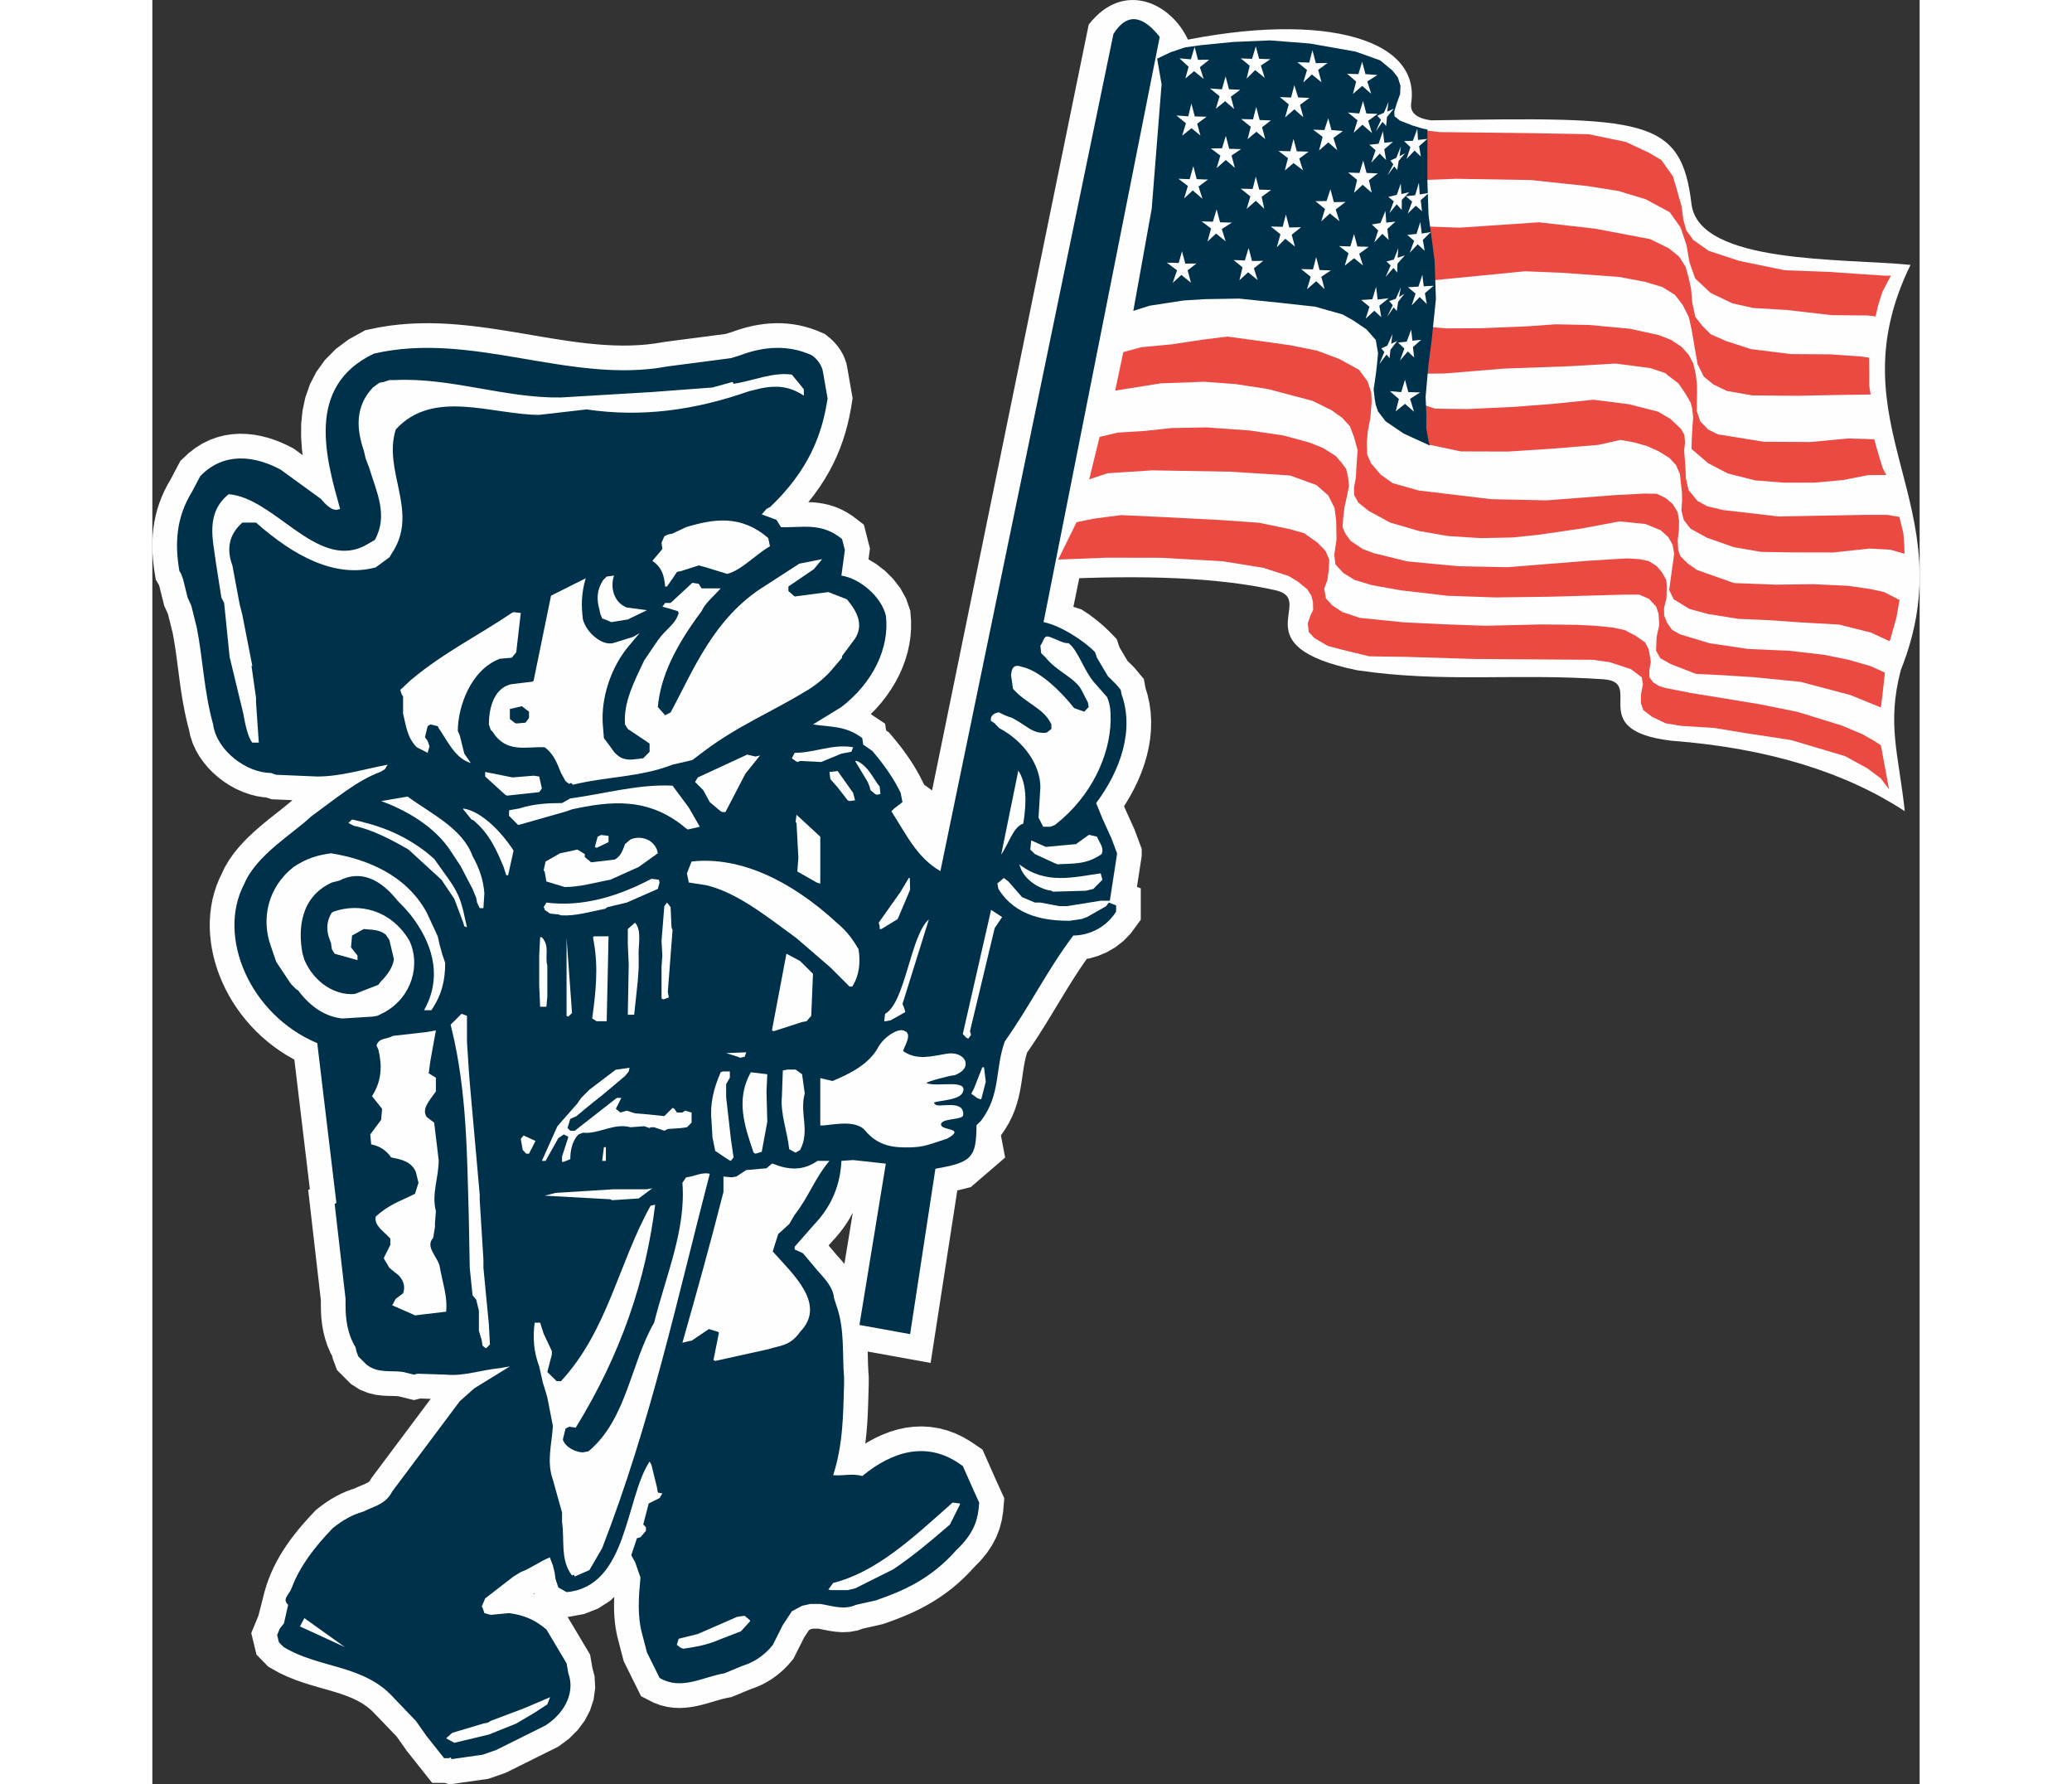 <?xml version="1.0" encoding="UTF-8"?>
<!DOCTYPE svg PUBLIC "-//W3C//DTD SVG 1.1//EN" "http://www.w3.org/Graphics/SVG/1.1/DTD/svg11.dtd">
<!-- Creator: CorelDRAW -->
<svg xmlns="http://www.w3.org/2000/svg" xml:space="preserve" width="7.848in" height="6.757in" version="1.1" style="shape-rendering:geometricPrecision; text-rendering:geometricPrecision; image-rendering:optimizeQuality; fill-rule:evenodd; clip-rule:evenodd"
viewBox="0 0 7847.73 7921.77"
 xmlns:xlink="http://www.w3.org/1999/xlink"
 xmlns:xodm="http://www.corel.com/coreldraw/odm/2003">
 <rect x="0" y="0" width="7847.73" height="7921.77" fill="#333333" stroke="none"/>
 <defs>
  <style type="text/css">
   <![CDATA[
    .fil0 {fill:#FEFEFE}
    .fil2 {fill:#EA4A42}
    .fil1 {fill:#00314B}
   ]]>
  </style>
 </defs>
 <g id="Layer_x0020_1">
  <g id="_2008377646320">
   <path class="fil0" d="M3634.12 5270.16l-59.82 14.97 -118.39 765.57 -279.38 -50.53 0.78 32.76 0.51 19.45 0.72 18.4 0.91 17.81 1.66 22.49 0 33.92 -0.79 27.32 -0.71 25.69 -0.8 25.83 -0.88 26.01 -1.12 26.26 -1.38 26.4 -1.73 26.67 -2.2 27.05 -2.76 27.34 -3.11 25.46 9.53 -5.97 32.31 -17.79 33.16 -15.53 33.99 -13.11 34.78 -10.5 35.67 -7.72 36.29 -4.54 36.81 -1.27 36.98 2.24 37 5.81 36.64 9.53 35.93 13.04 35.12 16.6 33.38 19.56 53.09 36.14 60.83 137.19 35.86 78.64 -5.16 60.96 -5.84 36.25 -9.64 37 -14.1 37.07 -18.87 36.42 -23.51 35.19 -28.01 34.01 -28.43 28.98 -21.88 23.8 -25.04 25 -25.42 23.29 -25.66 21.54 -25.88 19.95 -26.01 18.35 -26.01 16.89 -25.98 15.51 -25.92 14.25 -25.64 13.02 -25.53 12.03 -25.21 11 -24.76 10.13 -24.35 9.38 -23.95 8.78 -28.88 10.09 -88.43 19.93 -21.88 7.93 -36.34 6.65 -33.62 1.33 -29.91 -2.13 -26.24 -3.84 -22.69 -4.38 -19.11 -3.86 -8.95 -1.62 -22.28 0 -10.2 2.31 -7.76 4.14 -21.31 32.21 -47.85 95.12 -23.5 27.56 -18.33 18.78 -19.13 17.12 -19.64 15.46 -20.4 14.08 -20.87 12.47 -21.31 10.97 -21.56 9.34 -25.04 9.06 -84.97 35.12 -26.61 5.26 -14.26 3.43 -15.57 4.29 -16.84 4.87 -17.99 5.39 -19.36 5.6 -20.68 5.59 -22.06 5.16 -23.42 4.42 -25.21 3.17 -26.82 1.41 -28.16 -1.06 -29.25 -3.97 -29.93 -7.49 -29.78 -11.19 -55.9 -28.66 -77.2 -155.76 -22.92 -88.24 -4.7 -18.16 -4.4 -20.29 -3.51 -20.05 -2.78 -19.97 -1.96 -19.5 -1.41 -19.21 -0.79 -19.09 -0.3 -18.78 0.17 -18.35 0.52 -18.11 0.26 -5.3 -18.67 17.42 -53.65 34.35 -61.65 24.23 -72.91 13.2 99.52 166.99 10.39 59.62 9.42 35.84 2.94 52.04 -6.92 51.2 -15.96 48.86 -24.02 45.82 -31.42 41.99 -37.97 37.78 -46.43 34.72 -234.49 116.71 -77.39 26.89 -173.5 24.69 -20.01 -6.66 -55.77 0 -112.01 -141.16 -45.44 -64.26 -91.15 -95.04 -21.54 -21.86 -19.13 -15.96 -20.42 -14.02 -22 -12.53 -23.7 -11.28 -25.68 -10.37 -27.56 -9.66 -29.35 -9.19 -30.97 -8.99 -32.58 -9.25 -33.92 -9.85 -35.17 -11.02 -36.08 -12.59 -36.94 -14.84 -37.35 -17.66 -47.25 -26.61 -52.03 -53.37 -23.14 -95.64 32.13 -78.23 27.41 -107.41 8.37 -27.6 9.53 -26.87 10.63 -26.44 11.8 -25.71 12.64 -25.04 13.67 -24.43 14.56 -23.98 15.41 -23.34 16.06 -22.82 16.82 -22.32 17.47 -22 18.15 -21.65 18.66 -21.33 19.28 -21.15 25.1 -26.61 25.55 -19.76 20.7 -14.69 21.05 -13.56 21.54 -12.47 21.95 -11.19 22.34 -9.94 22.7 -8.52 13.07 -4.08 13.59 -6.23 19.6 -8.28 15.18 -6.53 10.48 -5.16 6.08 -3.73 2.77 -2.22 1.4 -1.58 9.29 -15.09 261.92 -349.94 -46.22 -1.51 -27.9 7.01 -67.52 -16.54 -9.06 -0.93 -15.68 -0.62 -20.85 -0.39 -25.97 -1.23 -30.75 -3.66 -34.8 -8.35 -36.9 -15.12 -38.3 -24.28 -61.95 -61.91 -18.59 -49.62 -2.94 -12.77 -7.72 -14.32 -13.71 -32.11 -10.53 -31.89 -7.74 -31.42 -5.27 -30.58 -3.3 -29.56 -1.64 -28.27 -0.5 -26.2 0 -23.59 -56.22 -489.05 7.4 -3.92 -68.9 -575.38 -5.18 -2.65 -30.53 -17.56 -29.39 -18.92 -28.14 -20.05 -27.02 -21.29 -25.73 -22.34 -24.56 -23.4 -23.16 -24.28 -21.93 -25.14 -20.64 -25.94 -19.35 -26.78 -17.92 -27.37 -16.62 -27.99 -15.23 -28.62 -13.82 -29.11 -12.4 -29.54 -10.94 -30.01 -9.4 -30.26 -7.94 -30.6 -6.36 -30.86 -4.79 -31.05 -3.13 -31.09 -1.49 -31.31 0.33 -31.26 2.05 -31.14 3.92 -30.99 5.8 -30.87 7.81 -30.49 9.75 -29.99 11.78 -29.37 12.01 -25.04 13.22 -28.01 18.31 -31.14 20.25 -28.92 21.65 -26.95 22.71 -25.17 23.31 -23.57 23.66 -22.13 23.78 -21.02 23.55 -19.66 22.84 -18.57 22.08 -17.49 20.77 -16.39 19.26 -15.27 17.16 -13.95 14.6 -12.42 6.17 -5.67 -91.8 -3.88 -25.36 -8.45 -11.09 -0.6 -31.22 -5.02 -30.36 -7.81 -29.39 -10.39 -28.27 -12.57 -27.41 -14.73 -26.37 -16.8 -25.21 -18.82 -23.89 -20.7 -22.45 -22.73 -20.76 -24.64 -18.92 -26.76 -16.56 -28.83 -13.9 -30.9 -10.7 -32.93 -4.98 -24.82 -6.71 -25.42 -7.05 -29.84 -6.23 -29.46 -5.58 -29.09 -4.96 -28.77 -4.51 -28.46 -4.05 -27.97 -3.82 -27.62 -3.56 -27.24 -3.47 -26.8 -3.45 -26.35 -3.56 -26.09 -3.66 -25.64 -3.9 -25.29 -4.2 -24.87 -4.18 -22.4 -21.03 -84.13 -16.52 -36.63 -21.09 -84.92 -3.21 -8.86 -13.22 -22.08 -6.98 -44.47 -3.28 -25.14 -2.5 -25.56 -1.68 -26.01 -0.67 -26.26 0.37 -26.59 1.55 -26.87 2.8 -27.3 4.25 -27.41 5.65 -27.56 7.26 -27.71 8.87 -27.77 10.57 -27.67 12.27 -27.58 14.06 -27.37 13.15 -22.6 43.54 -82.69 37.48 -35.17 29.41 -22.78 30.97 -19.26 32.11 -15.72 32.88 -12.03 33.19 -8.52 33.13 -5.09 32.88 -2.1 32.37 0.85 31.55 3.28 30.79 5.56 29.87 7.5 29.04 9.27 28.04 10.74 27.11 12.1 31.7 16.04 40.8 29.67 -3.43 -26.5 -3.73 -55.85 0.48 -57.17 5.9 -57.97 12.38 -58.33 20.16 -57.84 28.92 -56.2 38.36 -53 47.76 -48.31 56.91 -42.5 74.2 -41.06 59.67 -12.38 45.63 -7.4 45.37 -5.41 45.11 -3.6 44.83 -1.92 44.46 -0.41 44.14 0.99 43.86 2.2 43.48 3.32 43.08 4.2 42.7 5.02 42.38 5.63 42.11 6.19 41.72 6.53 41.34 6.82 41.13 6.92 40.78 6.99 40.38 6.81 40.11 6.6 39.79 6.25 39.42 5.8 39.07 5.2 38.78 4.55 38.41 3.73 38.12 2.89 37.67 1.88 37.31 0.79 37.07 -0.39 36.7 -1.6 36.36 -2.99 36.14 -4.4 40.13 -6.66 272.81 -35.6 28.94 -8.89 19.28 -6.92 23.76 -7.59 24.16 -6.71 24.58 -5.75 24.77 -4.66 25.1 -3.6 25.42 -2.39 25.79 -1.19 25.92 0.22 25.98 1.57 26.07 3.02 26.22 4.51 26.16 6.11 26.05 7.65 25.77 9.27 37.13 15.76 25.81 21.2 15.78 15.35 14.23 16.61 12.6 17.68 10.74 18.63 8.89 19.51 6.88 20.64 3.71 17.17 24.17 138.42 -8.32 50.37 -6.62 33.79 -7.93 34.03 -9.29 34.2 -10.87 34.4 -12.47 34.48 -14.25 34.55 -16.06 34.53 -18.09 34.57 -20.08 34.41 -22.25 34.38 -24.39 34.16 -25.96 33.09 20.45 0.91 23.16 2.25 24.06 3.82 24.85 5.76 25.77 8.07 25.88 10.74 25.77 13.31 25.29 16.15 51.35 39.09 27.06 106.06 -6.55 48.19 34.24 20.4 39.55 30.68 35.84 35.69 31.42 40.65 25.73 46.08 18.8 54.24 3.41 45.09 0 35.3 -2.68 35.1 -5.15 34.83 -7.7 34.61 -10.07 34 -12.33 33.4 -14.57 32.78 -16.8 32.13 -18.85 31.18 -20.89 30.32 -22.88 29.4 -24.87 28.33 -22.19 22.62 63.87 42.61 4.27 29.96 12.92 8.95 29.84 35.47 20.47 25.75 19.49 26.03 18.55 26.33 17.4 26.57 16.28 26.76 14.99 27.02 19.22 38.13 35 25.3 695.55 -3399.85c156.08,-201.43 371.98,-93.2 443.72,73.72l-511.67 2511 35.74 11.49 34.82 22.92 31.68 23.94 28.49 24 24.99 23.32 36.44 37.39 12.57 36.94 35.39 59.86 30.23 29.78 42.42 50.91 7.61 41.36 8.73 28.05 8.67 39.27 5.31 39.47 2.18 39.37 -0.87 39.25 -3.66 38.82 -6.27 38.25 -8.63 37.7 -10.93 37.09 -12.92 36.33 -14.86 35.65 -16.63 34.87 -18.28 34.03 -19.75 33.17 -7.64 11.6 4.7 11.61 41.32 91 32.45 86.94 0 31.81 -21.17 137.17 17.06 6.5 0 139.13 -45.44 62.04 -32.82 33.44 -35.54 27.41 -37.07 21.45 -37.69 16.04 -37.65 11.04 -13.37 2.31 -11.32 15.98 -18.63 27.34 -18.29 27.79 -18.11 28.38 -17.92 28.7 -17.86 29.11 -17.9 29.5 -18.05 29.84 -18.18 30.04 -18.52 30.34 -18.92 30.49 -19.41 30.65 -19.97 30.68 -20.64 30.68 -11.49 16.48 -1.68 5.18 -4.79 17.79 -4.06 18.28 -3.51 19.13 -3.21 20.19 -3.09 21.19 -3.25 22.38 -3.69 23.61 -4.55 24.89 -5.69 25.99 -7.31 27.06 -9.25 27.91 -11.64 28.62 -14.28 28.94 -17.12 28.98 -19.16 27.49 18.69 98.51 -152.61 131.3zm-561.06 341.23l37.26 -227.63 -0.54 1.08 -12.31 22.3 -13.54 21.91 -14.86 21.67 -16.15 21.26 -17.44 20.85 -16.28 17.77 -16.3 18.57 33.36 39.72 12.79 14.19 14.73 16.86 9.29 11.45zm-1376.01 1465.5l-1.29 -3.84 -4.38 1.79 5.67 2.05z"/>
   <path class="fil1" d="M1316.17 7805.55l-20.58 0 -77.24 -97.31 -48.39 -68.48 -97.33 -101.44c-133.88,-150.37 -332.64,-129.76 -490.72,-227.08l-20.07 -20.6 -7.74 -31.93 11.84 -28.83 18.42 -23.03 18.61 -82.19c-28.1,-25.96 3.19,-41.91 16.16,-76.08 36.3,-95.78 99.63,-178.76 181.62,-264.1 45.32,-36.55 89.6,-60.74 134.4,-73.12 48.92,-24.2 100.93,-32.94 129.76,-89.6l300.19 -401.12 64.38 -57.15 158.08 -97.31 -48.92 8.23c-80.84,8.25 -158.08,36.06 -234.3,28.32l-126.15 -4.1 -16.48 4.1 -48.41 -11.84c-53.03,-8.23 -109.67,7.74 -162.18,-32.42l-36.57 -36.57 -7.72 -20.6 -4.64 -20.07c-36.55,-60.76 -44.28,-125.63 -44.28,-186.4l0 -28.84 -48.4 -421.21 7.72 -4.12 -84.96 -709.56c-300.7,-126.15 -446.43,-474.24 -324.92,-705.44 53.05,-129.25 219.87,-226.56 296.09,-299.68 106.08,-77.24 207.52,-162.2 308.43,-198.75l20.6 -12.35 12.35 -20.09c-106.08,20.09 -207.5,52.52 -312.55,52.52l-182.27 -7.72 -24.73 -8.23c-105.56,0 -239.43,-97.85 -255.39,-215.25 -40.67,-145.71 -44.8,-288.36 -72.61,-429.96l-24.2 -96.8 -16.48 -36.55 -20.09 -80.86 -8.75 -24.2 -7.73 -12.87c-20.07,-117.4 -16.48,-234.82 56.64,-352.73l36.06 -68.48c106.08,-109.69 243.55,-89.6 356.83,-28.83l179.19 130.27c20.07,24.2 44.29,48.39 68.48,48.39l16.48 -4.1c-60.76,-218.84 -158.08,-543.76 150.37,-689.49 437.67,-101.45 871.75,138.01 1304.8,56.64l280.13 -36.55 40.16 -12.36c105.55,-40.16 215.24,-48.41 320.29,0 28.32,21.12 44.8,48.91 48.39,73.13l20.6 117.92c-24.2,162.18 -84.96,320.28 -255.92,482.98 -7.72,3.61 -7.72,3.61 -7.72,3.61 -7.72,4.12 -7.72,4.12 -7.72,4.12l-21.12 24.2 65.41 24.2 20.07 32.44c89.08,4.12 178.68,-24.2 271.36,53.03l12.35 48.41 -15.43 113.79c80.84,11.84 177.64,92.7 197.73,178.17 16.48,142.11 -56.13,296.07 -197.73,405.24l-126.17 77.23c77.24,12.37 145.72,4.64 218.84,60.76l4.12 28.83 40.16 27.81c53.03,61.28 97.31,125.65 126.15,186.4l8.25 41.21 -37.08 28.32 -12.35 12.35c62.19,95.07 112.6,206.21 217.73,265.42l768.37 -3716.45c64.89,-103.09 136.72,-74.07 205.56,13.23l-515.87 2597.97c78.52,15.18 188.24,89.6 228.94,133.88l8.23 24.2 48.41 81.86 36.55 36.06 20.61 24.71 3.59 19.57c57.15,158.08 -3.59,337.28 -112.77,482.98l27.8 68.48 40.68 89.6 24.21 64.89c0,3.61 0,3.61 0,3.61l-31.93 206.99 -16.48 0 -24.2 0 -150.36 24.21 -31.91 0 -85.49 -15.97 -24.2 0 -57.15 -24.21 -60.76 -69.51 -20.07 -15.45 -28.83 24.21 4.62 24.2c77.24,125.12 214.21,141.61 316.16,141.61l52.54 -7.72 24.71 -8.77 84.97 -48.39 11.84 -15.97 32.44 12.36 0 27.8c-48.4,77.25 -129.25,106.08 -190.01,106.08 -113.79,149.83 -194.63,316.16 -304.32,470.11 -44.8,125.12 -16.48,234.3 -105.54,352.22l-20.09 20.07c-0.61,144.39 -21.77,165.03 -182.43,192.97l-112.33 734.29 -225.08 -40.71 117.19 -716.12 -145.23 -15.97 -52 3.61c-4.64,97.31 -36.57,194.65 -122.04,283.71l-85.47 97.33 0 12.35 36.55 16.48 64.89 77.24c36.55,40.16 69.51,76.71 73.12,121.52l11.84 36.57c36.55,105.03 24.2,211.11 32.96,316.16l0 28.32c-4.12,137.99 -4.12,267.75 -48.41,405.76 44.29,3.59 84.96,-8.77 129.25,3.59 138.01,-113.28 284.25,-149.83 422.24,-60.76l24.2 16.49 48.41 109.17 24.2 53.03c-4.12,77.24 -24.2,138.01 -101.44,211.13 -113.8,129.25 -238.92,182.27 -356.84,222.95l-89.08 20.09c-52.52,24.2 -105.56,4.1 -158.08,-4.12l-44.29 0 -36.55 8.23 -45.31 24.22 -40.16 60.76 -44.8 89.07c-32.44,40.69 -73.13,69.01 -113.29,84.96l-24.21 8.77 -77.23 31.93c-97.33,16.49 -191.04,77.23 -287.86,20.59l-56.11 -113.28 -20.09 -77.25c-24.2,-85.47 -16.48,-170.43 -8.76,-255.39l-24.2 -69.51 -15.97 -27.81c0,-4.12 0,-4.12 0,-4.12l24.73 -73.12 15.43 -4.12 24.22 -28.32 0 -16.46 -11.84 -11.86 24.2 -93.19 48.39 -24.2 12.37 -20.6 -20.09 -3.61 -4.12 -24.2 -24.2 -98.35 -8.23 -15.45c-109.18,165.8 -96.82,555.59 -368.69,579.81l-36.55 -20.6 -12.35 -36.55 -4.12 -28.85 -7.74 -31.91 -12.35 -32.44c0,-4.12 0,-4.12 0,-4.12 -44.29,16.48 -84.96,48.92 -130.28,65.4l-31.93 19.56 -126.15 97.33 -15.45 36.55c3.61,4.12 3.61,4.12 3.61,4.12l8.23 24.71 28.34 7.74 81.35 -7.74c56.64,7.74 109.16,24.2 165.8,72.61l89.6 150.37 7.74 44.28c28.83,77.23 -7.74,170.44 -100.93,231.2l-219.36 109.16 -60.76 21.12 -137.48 19.56 -4.12 -7.72 -8.25 3.59zm-660.75 -585.01l199.17 91.71 -179.59 -128.56 -19.58 36.85z"/>
   <polygon class="fil0" points="1332.14,7732.44 1304.33,7716.99 1332.14,7692.79 1470.13,7651.6 1490.22,7647.48 1502.58,7639.76 1632.34,7590.84 1652.42,7583.12 1766.21,7534.71 1753.86,7566.64 1697.73,7603.2 1615.86,7651.6 1494.34,7700.52 1340.89,7737.08 "/>
   <path class="fil0" d="M2345.5 7314.85l-15.96 -11.85c0,-3.6 0,-3.6 0,-3.6l7.72 -24.2 84.96 -21.12 174.56 -76.21 32.96 -4.64 24.2 20.08c0,4.63 0,4.63 0,4.63l-40.68 44.29 -93.2 36.04c-57.15,24.71 -105.56,32.96 -162.2,41.19l-12.36 -4.63z"/>
   <path class="fil0" d="M3002.03 7056.35c0,0 0,0 0,0l21.12 -28.84c190,-48.4 344.48,-191.04 530.36,-356.84l32.96 4.12c0,3.61 0,3.61 0,3.61l-44.8 89.6c-89.08,77.24 -161.68,138 -251.28,198.76l-169.92 84.96 -32.96 7.72 -76.72 0 -8.75 -3.09z"/>
   <path class="fil0" d="M1863.54 6994.56c-53.03,-68.49 -32.44,-158.09 -44.28,-238.93l0 -40.67 -40.68 -145.72c-28.83,-80.84 -4.64,-158.08 0,-238.92l-24.71 -126.16 -11.84 -40.67 -7.73 -24.2 -16.47 -73.12c-24.72,-64.88 -28.84,-129.25 -20.08,-194.13l24.2 0 15.45 48.4 36.56 77.24 0 15.97 -20.08 77.24 41.19 40.68 19.57 0c207,-223.48 255.4,-523.68 398.04,-779.08l20.08 -4.12c-41.19,332.64 -150.36,661.67 -352.72,989.68l-28.83 -4.12 -16.48 8.24 -11.84 48.92c11.84,36.56 60.76,56.64 89.08,56.64l24.71 -4.63c169.93,-141.61 186.41,-388.77 291.45,-571.05 53.03,-211.11 142.11,-413.48 125.64,-620.99l16.47 -24.2c36.56,-3.61 68.49,-24.2 105.04,-15.96 -145.72,559.2 -262.6,1107.08 -477.84,1662.16l-56.64 97.32 -64.88 28.32 -4.64 -7.72 -7.72 3.61z"/>
   <path class="fil0" d="M2491.74 6037.84c0,0 0,0 0,0l24.2 -121.52c-4.12,-3.61 -4.12,-3.61 -4.12,-3.61l-40.68 -12.36 -76.72 52.01c-4.12,0 -4.12,0 -4.12,0l-36.56 8.75c64.88,-227.6 125.64,-446.44 182.28,-669.4l0 -40.68 0 -27.81 36.56 3.61 20.6 -3.61 44.29 -28.83 89.6 -7.72 24.2 -20.6c3.6,0 3.6,0 3.6,0 69.52,28.32 133.88,32.95 198.76,-12.36l53.04 0c-65.39,77.24 -93.2,162.2 -154.48,239.44l-24.2 41.19 -48.92 44.28 -24.2 77.24c93.72,105.04 239.44,235.32 121.52,356.84 -44.28,64.36 -93.2,60.76 -137.48,76.21l-239.44 53.04 -7.72 -4.12z"/>
   <path class="fil0" d="M1474.26 5981.2l-8.24 -7.72 -3.61 -24.2 -12.35 -41.2 0 -89.08 -11.84 -48.92 -16.48 -20.08 -12.36 -121.52 -4.12 -222.96c-8.24,-279.6 -8.24,-560.23 -76.72,-839.84l-4.12 -16.47 48.4 -48.4 24.2 8.75 0 80.84 0 32.95 8.24 129.25 4.12 53.04 44.29 498.44 0 24.2 16.47 263.64 0 36.56 24.2 251.28 4.64 89.08 -16.48 16.48 -8.24 -4.12z"/>
   <path class="fil0" d="M1157.58 5835.48l-92.69 -40.68 15.97 -28.83 32.44 -24.2c12.36,-32.44 0,-69 -36.56,-93.2l-24.2 -20.08 -24.2 -40.67c0,-4.12 0,-4.12 0,-4.12l28.32 -56.64 0 -28.32c-28.32,-32.44 -72.61,-56.64 -64.88,-97.32 56.65,-53.03 109.17,-69 165.81,-97.32 8.75,-4.63 8.75,-4.63 8.75,-4.63l15.45 -48.4 -11.85 -48.4c-20.08,-48.92 -73.12,-56.64 -109.67,-64.36 -24.2,-36.56 -60.76,-53.03 -88.57,-57.67l-4.12 -44.29 48.4 -64.88 4.12 -48.92 -44.79 -56.13c44.79,-69.51 44.79,-138 28.32,-207l-7.72 -16.47c0,-4.12 0,-4.12 0,-4.12 12.35,-31.92 44.28,-24.2 73.12,-40.16l145.72 -16.48 44.29 -7.72 -24.2 133.88 -7.72 56.64 31.93 19.57c0,8.75 0,8.75 0,8.75l0 52c-28.32,41.2 -64.88,77.24 -40.68,113.8l32.96 24.71 20.08 166.32c0,80.84 -32.44,149.33 -12.35,226.57l-4.12 53.03 0 16.48 -7.72 48.92c-36.56,39.65 16.47,80.84 28.32,125.13 12.35,72.61 36.56,138 28.83,202.88l-137.99 16.48 -8.75 -4.12z"/>
   <polygon class="fil0" points="2033.46,5324.16 1742.02,5308.2 1790.42,5295.84 2045.82,5279.87 2196.18,5279.87 2220.38,5275.24 2159.62,5320.55 2041.7,5328.28 "/>
   <path class="fil0" d="M1819.26 5157.84l0 -24.2 27.8 -84.96c-3.6,-4.12 -3.6,-4.12 -3.6,-4.12l-16.48 -8.24 -24.2 16.48 -56.64 100.93 -16.48 0 69 -153.96 89.08 -101.44 16.48 -24.2 36.56 -36.56 117.4 -89.08c4.12,0 4.12,0 4.12,0l56.64 -8.24 -3.6 16.47 -16.48 20.08c-48.92,40.68 -93.71,80.84 -142.12,117.4l-40.16 32.95 -32.96 27.81 -27.81 12.36 -12.35 40.67 12.35 11.85 20.08 0 186.4 -145.72 20.08 0 -24.2 48.4 20.08 16.48 28.32 -8.24 36.56 11.84 57.16 4.64 73.12 7.72 36.56 -36.56c7.73,4.12 7.73,4.12 7.73,4.12l11.84 16.48 24.2 0 11.84 -8.24 28.83 8.24 0 44.79 -20.6 20.6 -24.71 3.6 -60.25 4.12 -15.45 7.72 -45.31 -15.45 -15.45 0c-4.64,3.6 -4.64,3.6 -4.64,3.6l-24.2 -8.24 -60.76 4.64c-73.12,-20.6 -142.12,31.92 -211.12,24.2l-19.57 7.72c-28.84,28.84 -36.56,73.12 -36.56,109.68l-28.83 11.84 -7.72 0z"/>
   <path class="fil0" d="M1997.42 5153.72l7.72 -60.76c8.75,0 8.75,0 8.75,0l0 60.76 -8.75 0 -7.72 0z"/>
   <path class="fil0" d="M2560.23 5150.11l-60.76 -40.68 -12.35 -60.76 -4.12 -73.12c-7.72,-72.61 8.75,-142.12 40.68,-215.24 8.75,-3.61 8.75,-3.61 8.75,-3.61l31.93 0 0 27.81 -16.48 28.84 0 36.56 0 20.08 21.11 186.4 11.85 81.87 -11.85 15.45 -8.75 -3.61z"/>
   <path class="fil0" d="M3369.13 5093.66c-78.21,2.44 -145.94,-5.28 -203.91,-74.44 -46.13,-55.04 -164.27,-19.45 -199.24,-22.81 0,-28.08 0,-56.16 0,-84.24 0,-41.95 0,-83.89 0,-125.84 18.13,4.27 36.26,8.53 54.39,12.8 69.28,-28.59 161.4,-72.53 202.52,-149.32 24.45,-45.66 92.28,-90.98 119.24,-71.9 35.41,13.67 -8.81,77.66 -8.24,88.31 62.78,43.99 129.9,21.78 194.84,11.53 80.65,-12.73 121.58,63.56 33.37,95.79 -13.55,-0.76 -124.72,28.6 -124.72,34.71 44.81,19.99 190.91,-21.02 160.2,43.18 -19.42,40.61 -153.38,33.89 -122.05,49.55 4.43,22.47 131.62,-26.06 125.01,49.53 -2.02,23.08 -97.36,12.38 -98.39,41.51 -1.01,28.73 113.08,13.79 28.41,62.47 -81.89,27.01 -104.97,37.42 -161.42,39.18z"/>
   <polygon class="fil0" points="1660.15,5121.79 1644.7,5105.32 1635.94,5056.4 1648.3,5040.95 1701.34,5065.15 1672.5,5121.79 1668.89,5121.79 "/>
   <path class="fil0" d="M2669.9 5117.16c-40.16,-117.4 -80.84,-235.32 -12.35,-356.84l73.12 8.75 -3.61 76.21 3.61 134.91 -24.72 133.36 -27.8 8.24 -8.24 -4.63z"/>
   <path class="fil0" d="M2848.58 5113.56l-20.6 -11.85c-8.24,-77.24 -40.16,-159.11 -32.44,-235.32l4.12 -113.8 20.08 -4.12 36.56 0 28.83 20.6 11.84 84.96c-24.2,88.57 24.72,165.81 -20.6,251.28l-20.08 11.85 -7.72 -3.61z"/>
   <path class="fil0" d="M3664.28 4875.77l-27.8 -20.08 12.35 -24.2 36.56 -93.2c7.72,0 7.72,0 7.72,0l7.72 64.36 -20.08 77.24c-4.12,0 -4.12,0 -4.12,0l-12.36 -4.12z"/>
   <polygon class="fil0" points="2600.9,4691.84 2547.87,4675.36 2637.46,4671.75 2629.74,4691.84 2609.14,4695.96 "/>
   <polygon class="fil0" points="3614.27,4606.88 3598.82,4590.4 3724.46,4039.43 3773.38,4071.36 3740.42,4120.27 3630.75,4578.04 3635.38,4594.52 3623.02,4611 "/>
   <path class="fil0" d="M2751.26 4574.43c0,0 0,0 0,0l64.36 -340.36 60.76 32.44 57.16 56.64 -7.72 186.41 -20.6 24.2 -20.08 3.61 -126.15 40.68 -7.72 -3.61z"/>
   <path class="fil0" d="M1997.42 4533.75l-24.72 0 -19.57 -12.35c15.45,-113.28 27.81,-222.45 7.72,-336.24l-4.12 -24.2c4.12,-4.12 4.12,-4.12 4.12,-4.12l64.88 0 -8.24 376.92c-8.24,0 -8.24,0 -8.24,0l-11.84 0z"/>
   <path class="fil0" d="M3249.7 4533.75l4.12 -32.95c89.6,-47.89 113.19,-350.5 194.31,-418.98l-117.08 375.21 8.24 20.08 4.12 15.97 -64.88 36.56 -21.12 4.12 -7.72 0z"/>
   <path class="fil0" d="M841.42 4521.4c-68.48,-8.24 -133.88,-44.29 -194.64,-125.13 -7.72,-4.12 -7.72,-4.12 -7.72,-4.12l-24.2 -24.71 -64.88 -97.32 -24.71 -72.61c-40.68,-113.8 -16.48,-255.4 101.95,-348.6 60.76,-40.67 109.16,-52.52 165.8,-60.76 154.48,24.71 332.64,93.2 425.33,263.12l48.92 105.56 8.24 37.07 12.35 44.29 12.36 36.56c0,72.61 -12.36,138 -61.28,210.09l-32.44 0c77.24,-137.48 44.8,-275.48 -40.16,-397l-21.12 -28.32 -24.2 -27.81 -31.93 -32.96c-77.24,-97.32 -165.8,-137.48 -259.52,-89.08l-32.44 8.24c-142.12,64.88 -150.36,210.6 -130.28,316.16l8.75 28.32c44.28,101.44 137.48,158.08 222.96,150.36l105.04 -40.68 12.35 -16.47c28.84,-27.81 53.04,-64.37 56.64,-97.32l-20.08 -84.97 -16.48 -24.71c-32.44,-24.2 -64.36,-20.08 -97.32,-24.2l-52.01 28.84 -4.63 52.52 28.83 36.56 0 20.08 -101.44 -28.32 -12.35 -20.08 -4.12 -28.83c-20.08,-44.29 -24.2,-89.08 4.12,-133.88 7.72,-4.12 7.72,-4.12 7.72,-4.12 113.79,-40.16 251.79,-7.72 332.64,122.55 4.64,7.72 4.64,7.72 4.64,7.72 48.4,105.04 11.84,247.16 -109.68,315.65l-32.96 16.48 -20.08 3.6 -133.36 8.24 -4.64 0z"/>
   <polygon class="fil0" points="1839.33,4509.56 1839.33,4165.07 1863.54,4497.2 1847.06,4513.16 "/>
   <path class="fil0" d="M2111.21 4504.92l4.12 -222.44 -4.12 -93.2 0 -64.88 31.93 -28.32c32.96,36.04 12.36,105.56 16.48,154.48l0 44.28 -4.12 60.76 -15.96 149.32 -20.6 0 -7.72 0z"/>
   <path class="fil0" d="M1721.93 4469.39l-4.12 -93.2 0 -89.6 0 -44.29 4.12 -81.35c7.72,0 7.72,0 7.72,0 36.56,40.67 12.36,81.35 24.2,125.64l0 28.83 0 109.16 -4.12 44.8 -20.08 0 -7.72 0z"/>
   <polygon class="fil0" points="2261.05,4432.83 2261.05,4291.23 2264.66,4242.31 2261.05,4177.43 2273.41,4022.95 2285.26,4006.99 2301.22,4027.07 2305.34,4116.67 2309.97,4128.51 2288.86,4403.99 2293.5,4428.2 2268.78,4436.95 "/>
   <path class="fil0" d="M3095.74 4379.79l-84.96 -84.96 -150.36 -129.76c-133.36,-97.32 -263.64,-202.88 -401.64,-235.32l-76.72 -11.84 -8.24 -40.68 20.6 -52.52c214.73,-24.2 441.8,84.97 644.17,271.37 48.92,40.68 73.12,77.24 97.32,117.92 8.75,56.13 4.63,113.8 -27.81,165.8l-12.36 0z"/>
   <path class="fil0" d="M3229.62 4124.39l0 -12.35 -4.12 -15.97 97.31 -137.48 36.05 -60.76c4.63,0 4.63,0 4.63,0l1.4 52 -55.18 130.28 -72.37 44.28 -7.72 0z"/>
   <path class="fil0" d="M1385.17 4112.04l-4.63 -15.97 -39.65 -105.56 -57.16 -84.96 -146.24 -133.88c-77.24,-44.8 -162.2,-89.08 -243.05,-105.56l-24.2 -12.36 16.47 -15.45c112.77,24.2 222.45,60.76 335.73,149.84l28.84 24.71 60.76 84.97c28.84,40.16 48.92,76.21 60.76,117.4l7.72 28.32 16.47 73.12 -11.84 -4.63z"/>
   <path class="fil0" d="M1802.78 4059.52l-36.56 -3.61 -24.2 -16.48c0,-4.64 0,-4.64 0,-4.64 -4.64,-7.72 -4.64,-7.72 -4.64,-7.72l12.36 -20.08c154.47,20.08 312.55,-24.2 466.51,-105.56l32.96 4.12 3.09 12.35 -7.73 28.32 -137.99 60.76 -84.96 20.08 -12.36 7.72c-64.88,12.36 -129.25,32.96 -194.64,28.84l-11.84 -4.12z"/>
   <path class="fil0" d="M1453.66 4031.71l-11.85 -24.71 -3.6 -20.6 -16.48 -40.17 -53.04 -101.44 -40.16 -60.76c-73.63,-117.92 -211.12,-191.04 -312.56,-227.6l117.4 -20.08c105.56,77.24 244.07,141.6 288.36,264.15 31.93,56.64 48.4,109.16 52.52,165.8l-4.12 65.39 -7.72 0 -8.75 0z"/>
   <path class="fil0" d="M3992.22 3954.47c-41.2,-4.64 -106.08,-36.56 -133.88,-93.2l-8.75 -24.2c117.92,92.68 243.56,56.13 361.47,40.16l7.72 28.33 -40.16 40.67 -32.96 8.24 -145.72 4.12 -7.72 -4.12z"/>
   <path class="fil0" d="M1819.26 3934.39l-69.51 -21.11 -7.72 -44.29c-4.64,-4.12 -4.64,-4.12 -4.64,-4.12l8.75 -40.17 64.36 -36.56 77.24 -16.48 32.44 20.08 0 12.35c4.12,4.12 4.12,4.12 4.12,4.12l24.2 20.08 105.04 -12.35c28.84,-15.45 37.59,-48.4 45.32,-68.49l24.2 -20.6c36.56,-15.96 89.6,-7.72 113.79,37.07 3.61,7.72 3.61,7.72 3.61,7.72l4.12 16.48 -84.96 60.76 -126.15 56.65c-68.49,12.35 -133.36,32.44 -202.36,32.44l-11.84 -3.61z"/>
   <path class="fil0" d="M2950.02 3917.91l-85.99 -48.92 4.63 -60.76 -8.24 -154.48c-4.12,-3.61 -4.12,-3.61 -4.12,-3.61l4.12 -32.95 105.56 97.32 0 207.51c-3.61,0 -3.61,0 -3.61,0l-12.35 -4.12z"/>
   <path class="fil0" d="M1571.58 3885.47l-11.85 -36.56c-28.83,-68.99 -60.76,-146.24 -133.88,-207 -8.75,-3.61 -8.75,-3.61 -8.75,-3.61l-36.56 -45.31c0,-3.61 0,-3.61 0,-3.61 81.87,12.36 170.44,105.04 223.47,186.92l-24.2 109.16 -8.24 0z"/>
   <path class="fil0" d="M4007.67 3832.44l-88.57 -40.68 -20.6 -20.08 4.12 -40.68 64.88 28.84 133.88 -12.36 56.64 -40.67c4.12,0 4.12,0 4.12,0l32.44 7.72c11.85,28.83 32.96,49.43 20.6,77.24 -69.51,48.92 -130.27,40.68 -195.15,45.31l-12.35 -4.63z"/>
   <polygon class="fil0" points="1964.97,3759.83 1977.33,3714.52 1992.78,3706.8 2025.74,3710.91 2025.74,3738.72 1972.7,3763.95 "/>
   <path class="fil0" d="M2370.22 3677.96c-166.31,-141.6 -336.75,-121.52 -506.68,-84.96l-24.2 8.75 -198.76 56.64 -16.47 4.12 -40.17 -40.68 0 -24.71 44.29 -7.72c64.88,-20.6 125.64,-24.2 191.04,-24.2l36.56 -20.6c149.33,-20.08 303.8,-64.36 454.16,-56.64l72.09 97.32 48.92 84.96 -53.04 12.36 -7.72 -4.64z"/>
   <path class="fil0" d="M3979.86 3670.23l-24.2 0 -20.6 -40.68 8.24 -133.88c0,-97.32 -69.51,-202.36 -182.28,-263.12 -5.49,-5.5 -10.98,-10.99 -16.48,-16.48 0,-4.12 -20.54,-15.36 -20.54,-15.36 -4.38,-19.19 8.96,-34.18 34.42,-38.42 16.7,7.51 34.14,18.14 54.05,22.45 69,32.96 94.27,75.61 158.64,67.88 7.04,-5.49 14.07,-10.98 21.12,-16.48 0,-6.69 0,-13.39 0,-20.08 -32.96,-72.61 -113.8,-92.68 -170.44,-158.08 -2.92,-20.25 -5.84,-40.51 -8.75,-60.76 3.82,-46.6 25.12,-45.02 48.92,-36.56 77.24,16.47 169.92,105.56 231.2,182.79 14.94,5.32 29.87,10.65 44.8,15.97 6.69,-6.87 13.39,-13.73 20.08,-20.6 -1.2,-6.7 -2.4,-13.39 -3.61,-20.08 -9.62,-18.7 -19.22,-37.42 -28.83,-56.13 -28.33,-53.03 -109.17,-81.87 -158.09,-142.63 -6.86,-6.69 -13.73,-13.39 -20.6,-20.08 -1.2,-10.98 -2.4,-21.97 -3.61,-32.95 19.55,-29.64 14.55,-50.03 46.09,-37.77 29.05,11.3 60.42,28.69 79.04,25.92 45.31,36.56 65.39,117.92 113.8,174.56 19.05,21.63 38.1,43.26 57.15,64.88 15.97,36.56 15.97,68.48 15.97,105.04 -3.61,154.47 -84.97,336.76 -247.68,462.91l-20.08 7.72 -7.72 0z"/>
   <polygon class="fil0" points="2523.66,3601.75 2475.26,3561.07 2446.43,3508.04 2409.87,3471.47 2422.23,3451.39 2641.58,3349.95 2678.14,3358.71 2698.22,3354.07 2633.35,3434.91 2544.78,3605.35 2532.42,3605.35 "/>
   <polygon class="fil0" points="3087.5,3552.83 3043.22,3495.68 3010.78,3459.11 3006.66,3427.19 3043.22,3423.07 3111.71,3519.88 3120.46,3552.83 3095.74,3556.43 "/>
   <polygon class="fil0" points="1567.46,3528.63 1477.86,3447.27 1477.86,3427.19 1599.38,3451.39 1693.1,3443.67 1717.82,3447.27 1729.66,3500.31 1717.82,3516.78 1575.18,3532.23 "/>
   <path class="fil0" d="M3209.03 3524.51l-20.08 -16.47 -4.12 -15.97 -8.24 -20.6 -56.12 -93.2c7.72,0 7.72,0 7.72,0 44.28,20.08 64.88,61.28 89.08,97.32l12.36 16.48 3.61 32.44 -15.97 4.12 -8.24 -4.12z"/>
   <path class="fil0" d="M1851.18 3480.23l-16.48 -12.36 -20.08 -36.56c-15.96,-36.56 -28.32,-81.36 -72.6,-113.8 -81.87,-4.12 -170.44,28.32 -231.2,-69 -8.24,-8.24 -8.24,-8.24 -8.24,-8.24l-8.24 -24.2c0,-60.76 16.48,-158.08 97.32,-178.16l97.32 -11.84c4.12,-4.64 4.12,-4.64 4.12,-4.64l77.24 -376.92 153.96 -77.24c-20.08,69 -20.08,122.04 -12.36,182.79 16.48,60.76 85.48,116.89 133.88,105.04l89.6 -27.8 28.32 -16.48 -24.2 28.32 -36.56 44.28c-77.24,101.96 -113.8,235.32 -101.44,349.12l3.61 44.28 32.95 44.29c44.29,69.51 92.69,49.43 141.61,45.31l28.32 -28.83 0 -36.56 -96.81 -64.88 -12.35 -20.08c-7.72,-97.32 40.68,-190 84.96,-283.72l60.76 -89.6c40.68,-56.65 77.24,-68.49 92.69,-121.52 -3.61,-7.72 -3.61,-7.72 -3.61,-7.72l-40.16 -12.36 -28.84 -7.72 12.36 -16.48 24.2 0 96.8 -89.6 28.32 4.64 12.36 20.08 84.96 0c-31.93,36.04 -68.48,64.88 -84.96,101.44 -109.16,145.72 -181.77,283.72 -194.13,425.33l32.44 36.56 24.2 -12.36c100.92,-185.89 190.52,-421.2 421.2,-563.32l150.36 -97.32 101.45 -20.08 -36.56 44.28 -113.28 77.24 0 20.08 27.8 24.2 149.84 -19.57 81.87 31.92c52.01,60.76 72.61,117.92 36.56,174.56l-57.67 77.24c0,7.72 0,7.72 0,7.72l-52.01 60.76c-32.96,36.56 -77.24,69.51 -105.56,85.48 -158.09,96.8 -304.32,154.47 -458.8,271.37l-48.4 36.56 -88.05 20.6c-146.24,56.64 -296.07,52.52 -442.31,89.08l-8.24 -8.24 -8.24 4.64z"/>
   <path class="fil0" d="M1401.65 3382.91c-60.76,-24.2 -93.71,-97.83 -130.28,-150.36 -4.12,-8.75 -4.12,-8.75 -4.12,-8.75l-32.44 -7.72 -12.36 7.72 -11.84 48.92 11.84 16.48 8.24 24.2 -8.24 28.83 -48.4 -24.71c-44.29,-44.8 -48.4,-101.44 -60.76,-149.84l0 -48.92 0 -28.32c-4.12,-3.61 -4.12,-3.61 -4.12,-3.61 -3.61,-8.75 -3.61,-8.75 -3.61,-8.75l-4.63 -15.45 48.92 -45.31c145.72,-121.52 296.08,-194.64 445.92,-296.08 8.24,-3.61 8.24,-3.61 8.24,-3.61l31.93 3.61 -20.08 174.56 -20.08 24.2 -52.52 4.63c-129.76,48.4 -186.91,214.21 -186.91,320.28l8.75 20.08 20.08 80.84 28.32 40.68 -4.12 0 -7.72 -3.61z"/>
   <path class="fil0" d="M2856.31 3378.27l-16.48 -11.84 12.35 -24.2c89.08,0 170.96,-41.19 259.52,-24.71l-7.72 20.08 -44.29 8.24 -89.6 37.07 -93.71 -4.64 -12.35 4.64 -7.72 -4.64z"/>
   <path class="fil0" d="M443.9 3296.92c-20.08,-24.2 -32.44,-84.96 -40.16,-129.25l-60.76 -251.79 -24.2 -238.93 -12.35 -24.2 -24.2 -154.47c-12.36,-100.93 -48.4,-218.84 56.64,-304.32 202.88,16.47 388.76,332.64 599.88,231.2l48.92 -27.81c60.76,-109.67 8.24,-211.11 -24.71,-320.28l-15.45 -40.67 -8.75 -36.56c-31.93,-93.2 -40.16,-194.64 40.68,-279.6l28.83 -21.11 20.08 -3.61 24.2 -8.24 24.2 0c247.68,-12.35 490.71,81.36 737.88,77.24l405.76 -24.2 266.73 -20.08 89.6 -24.71 4.12 8.24c85.47,-12.35 174.04,-53.03 259.01,-40.67l53.03 64.88 0 28.32c-68.48,-44.8 -126.15,-44.8 -190.52,-32.44l-52.52 12.87c-243.05,84.96 -477.85,116.89 -721.41,80.84l-210.6 24.2c-207,0 -470.64,-117.92 -636.96,64.88 -57.16,182.28 97.32,356.84 -8.24,535l-20.08 32.44 -60.76 44.8c-178.68,48.4 -361.47,-48.4 -531.4,-198.76l-60.76 0c-64.88,56.64 -68.49,125.64 -44.29,190l31.93 170.96 12.36 48.92 44.28 226.56 -3.61 0 20.08 142.12 0 20.08 12.36 178.16 -24.72 0 -4.12 0z"/>
   <polygon class="fil1" points="1608.14,3208.35 1587.54,3191.87 1587.54,3147.59 1640.57,3135.23 1672.5,3159.43 1672.5,3187.75 1657.05,3208.35 1615.86,3211.96 "/>
   <path class="fil0" d="M2029.34 2757.79l-31.93 -12.35 -8.24 -20.08 -4.12 -19.57c-12.36,-45.32 -12.36,-85.48 16.48,-130.28l15.96 -15.96 32.44 -4.12c-16.48,48.4 -4.12,117.4 56.64,141.6l89.6 11.84 -84.97 41.19 -73.12 11.85 -8.75 -4.12z"/>
   <path class="fil0" d="M2277.02 2603.83c-3.61,-36.56 -8.24,-81.35 -56.64,-113.79l44.28 -52.52 -3.61 -27.81 12.36 -28.84 15.45 -7.72 21.11 -4.63 60.25 -28.32c121.52,-36.56 243.05,-56.65 364.57,48.4l7.72 36.56c-64.36,36.56 -125.13,106.08 -190,122.55l-93.71 -28.84 -32.44 -8.75 -77.24 24.71 -19.57 4.12 -15.97 24.2 -28.32 40.67 -8.24 0z"/>
   <path class="fil0" d="M3845.34 3420.97l-75.9 372.67c32.65,-45.78 53.05,-123.41 97.94,-137.3 15.48,-95.66 14.64,-179.02 -22.04,-235.37z"/>
   <path class="fil0" d="M4487.38 199.78c668.96,-156.45 1149.24,-43.15 1102.26,259.87 -6.43,49.67 40.74,68.42 88.85,74.59 948.16,-14.99 1110.84,-15.25 1156.6,374.95 37.89,264.34 670.64,237.06 972.1,266.72 -350.62,718.13 250.58,1064.14 -43.27,1799.43 -62.6,240.61 -9.12,373.83 17.72,625.98 -260.44,-170.49 -602.31,-279.87 -1036.43,-312.84 -388.76,-45.91 -113.51,-259.75 -301.54,-272.87 -400.44,-27.28 -707.88,16.92 -1093.21,-39.86 -520.75,-107.18 -183.1,-308.06 -356.92,-353.77 -253.81,-58.72 -595.38,-70.38 -997.04,-49.84 266.78,-799.02 424.16,-1589.31 490.89,-2372.36z"/>
   <polygon class="fil0" points="5486.33,801.22 5751.92,671.85 6621.24,797.18 6742.64,909.77 6829.13,1078.07 6932.02,1220 7463,1340.68 7653.06,1365.58 7625.46,1524.71 7620.29,1677.36 7633,1842.64 7679.34,2036.15 7755.19,2279.55 7778.57,2461.3 7765.15,2657.24 7699.03,2911.95 7672.34,3167.73 7684.25,3343.61 7406.43,3234.37 7108.32,3220.19 6744.16,3141.47 6677.25,3071.86 6628.85,2972.9 6400.11,2844.74 5948.63,2851.69 5368.88,2812.64 5211.19,2732.47 5178.22,2586.37 5055,2447.93 4392.3,2352.5 4166.02,2375.69 4058.33,2373.26 4286.08,1551.76 4419.95,945.25 5267.39,851.93 5486.33,801.22 "/>
   <polygon class="fil2" points="5617.45,574.59 5716.3,586.39 6101.7,590.8 6377.3,595.77 6542.82,630.11 6645.23,677.93 6700.51,710.29 6752.17,782.53 6771.15,847.3 6791,917.15 6798.51,976.04 6811.9,1023.46 6842.63,1065.28 6911.13,1113.68 7047.03,1158.36 7247.76,1199.75 7447.91,1207.22 7577.69,1216.31 7699.4,1224.17 7720.17,1223.22 7682.8,1295.06 7664.02,1353.24 7651.99,1405.02 7617.2,1400.53 7457.36,1399.22 7257.14,1376.06 7109.13,1367.49 7016.61,1346.75 6919.7,1300.61 6851.12,1236.51 6825.75,1164.99 6812.64,1088.75 6785.96,1009.61 6737.71,942.01 6631.01,884.47 6509.57,847.78 6375.07,826.41 6121.83,799.28 5788.57,793.76 5536.36,803.09 5617.45,574.59 "/>
   <polygon class="fil2" points="5602.24,1003.71 5804.93,1010.74 6156.69,986.92 6404.85,1014.92 6650.98,1061.58 6733.86,1102.29 6779.41,1138.94 6808.04,1183.74 6820.99,1228.61 6832.7,1281.55 6838.1,1343.42 6851.56,1406.52 6881.86,1445.79 6919.78,1483.76 6987.77,1513.94 7098.6,1549.84 7275.08,1571.84 7450.61,1573.08 7590.99,1582.96 7623.23,1587.89 7623.99,1653.18 7623.86,1713.38 7630.42,1751.5 7481.62,1753.53 7309.51,1756.94 7105.16,1755.42 6991.86,1735.65 6931.93,1706.7 6889.36,1672.15 6861.53,1616.75 6844.49,1517.63 6835.76,1466.8 6823.17,1408.79 6795.33,1353.39 6761.61,1309.46 6705.9,1274.55 6628.62,1251.21 6512.35,1229.32 6255.33,1210.7 6094.62,1204.3 5881.06,1225.3 5739.52,1239.16 5628.93,1250.32 5522.46,1239.84 5602.24,1003.71 "/>
   <polygon class="fil2" points="5626.1,1447.05 5745.72,1457.89 5902.57,1457.1 6102.64,1448.88 6231.91,1439.75 6381.58,1442.81 6559.72,1459.29 6687.47,1487.05 6743.54,1508.81 6790.76,1539.95 6823.17,1576.24 6842.86,1614.72 6853.71,1662.58 6859.03,1708.76 6858.91,1768.97 6857.91,1824.08 6873.84,1871.06 6908.78,1906.92 6951.71,1928.33 7156.22,1961.21 7363.12,1962.29 7530.5,1946.6 7596.23,1948.39 7646.26,1950.26 7660.08,2000.22 7672.59,2042.55 7684.22,2079.8 7699.63,2108.54 7618.66,2109.38 7507.27,2131.14 7378.45,2142.81 7242.35,2142.66 7117.66,2132.69 6994.56,2101.51 6908.26,2056.16 6834.6,1992.94 6835.67,1953.51 6838.77,1895.41 6841.95,1852.99 6837.94,1814.43 6830.59,1786.92 6808.35,1748.87 6776.74,1701.97 6728.65,1665.75 6719.28,1656.9 6652.6,1634.34 6497.33,1613.93 6290.08,1626 6001.42,1636.36 5854.37,1648.55 5738.25,1658.04 5591.99,1659.63 5626.1,1447.05 "/>
   <polygon class="fil2" points="5580.71,1776.7 5697.06,1814.26 5838.68,1816.09 6048.91,1806.13 6214.19,1793.42 6399.36,1774.68 6557.18,1794.65 6685.8,1827.5 6741.08,1859.86 6787.94,1904.14 6802.91,1930.36 6806.04,1963.83 6802,2001.16 6806.96,2060.49 6809.82,2122.8 6821.53,2175.73 6861.2,2223.86 6904.57,2247.81 6975.45,2264.41 7221.07,2292.84 7476.69,2288.16 7596.66,2285.86 7703.92,2285.74 7757.81,2294.79 7775.56,2367.63 7779.64,2421.87 7780.68,2458.33 7717.42,2440.42 7624.97,2435.37 7463.11,2452.73 7282.5,2452.37 7143.43,2450.1 7022.07,2429.09 6902.3,2386.88 6830.03,2346.97 6799.73,2307.69 6789.76,2264.92 6792.94,2222.51 6792.34,2188.6 6787.9,2147.5 6783.01,2103.85 6765.86,2064.93 6736.87,2033.28 6687.11,2002.59 6636.12,1979.95 6578.38,1963.71 6518.97,1952.99 6420.73,1975.1 6216.89,1991.82 6020.23,2004.68 5810.8,2004.05 5666.92,1973.83 5625.66,1946.9 5497.48,1749.14 5580.71,1776.7 "/>
   <polygon class="fil2" points="4311.57,1563.07 4391.59,1541.47 4528.04,1528.49 4660.64,1508.32 4773.34,1494.18 4918.01,1513.8 5052.07,1532.63 5171.33,1556.61 5272,1594.26 5358.73,1642.15 5396.29,1693.26 5412.65,1742.78 5414.56,1784.32 5408.56,1856 5397.4,1912.87 5393,1963.34 5394.54,2018.02 5411.69,2056.94 5454.34,2107.17 5507.96,2145.06 5623.44,2177.55 5946.69,2216.19 6190.91,2221.31 6493.08,2198.16 6625.32,2191.13 6680.44,2192.13 6720.39,2211.43 6751.05,2237.56 6772.84,2273.06 6779.4,2311.19 6778.76,2353.16 6773.48,2398.55 6775.82,2442.63 6785.71,2469.71 6817.24,2500.93 6858.93,2530.4 7023.3,2588.49 7210.3,2595.6 7374.79,2593.5 7530.42,2600.77 7629.7,2615.11 7689.54,2628.37 7758.4,2663.64 7745.22,2739.17 7717.73,2838.09 7713.96,2846.59 7631.52,2808.42 7489.31,2772.68 7328.17,2763.74 7187.79,2753.85 7042.76,2747.38 6908.26,2726.01 6825.89,2703.54 6755.72,2660.65 6735.59,2619.63 6741.31,2576.78 6750.72,2509.74 6757.67,2458.83 6750.68,2418.17 6731.86,2384.77 6697.79,2353.99 6630.24,2326.35 6515.71,2314.64 6345.87,2346.45 6151.84,2374.56 6038.7,2386.16 5900.5,2388.97 5755.04,2379.96 5625.62,2357.72 5496.12,2319.79 5400.89,2268.12 5355.34,2231.47 5336.52,2198.07 5335.92,2164.16 5344.18,2120.87 5347.28,2062.77 5352.05,1999.16 5337.35,1944.11 5318.02,1892.49 5282.64,1854.09 5234.98,1820.42 5152.1,1779.71 4954.7,1727.29 4809.6,1705.13 4671.75,1694.8 4479.31,1701.71 4275.55,1734.11 4311.57,1563.07 "/>
   <polygon class="fil2" points="4206.21,1939.66 4286.67,1920.6 4405.77,1913.21 4526.53,1900.31 4680.41,1897.41 4873.8,1911.27 5021.45,1933 5139.47,1965.05 5198.53,1988.91 5254.24,2023.81 5280.25,2053.36 5300.74,2081.24 5309.4,2116.39 5313.85,2157.49 5303.92,2206.29 5293.55,2252.56 5288.27,2297.94 5285.09,2340.36 5297.96,2369.55 5321.87,2402.07 5375.04,2437.41 5422.61,2455.41 5572.88,2492.38 5798.96,2513.7 6016.89,2518.11 6187.26,2504.53 6386.01,2488.69 6549.19,2478.96 6604.74,2482.5 6645.49,2491.19 6680.79,2513.91 6703.82,2541.35 6722.65,2574.75 6724.91,2603.14 6723.48,2655.72 6712.68,2699.44 6713.27,2733.36 6726.57,2765.09 6747.51,2795.5 6782.37,2815.68 6914.84,2855.71 7086.68,2881.13 7268.6,2889.11 7423.43,2906.98 7534.62,2929.74 7631,2957.65 7693.47,2986.17 7683.34,3079.49 7675.6,3141.01 7540.5,3085.72 7318.47,3027.07 7116.14,3006.89 6983.83,2998.24 6854.48,2991.68 6742.34,2948.16 6695.99,2922.1 6677.17,2888.71 6679.83,2828.07 6691.43,2773.74 6688.21,2724.58 6677.45,2692.42 6645.48,2658.66 6603,2639.8 6542.79,2639.68 6214.7,2648.96 5966.7,2652.34 5750.86,2644.95 5542.58,2620.57 5415.7,2597.89 5338.42,2574.54 5288.67,2543.84 5253.28,2505.44 5248.4,2461.8 5258.25,2397.3 5256.98,2313.79 5249.47,2254.9 5221.64,2199.5 5169.26,2153.55 5052.03,2110.9 4784.85,2094.02 4438.45,2088.14 4241.8,2101 4160.11,2128.13 4206.21,1939.66 "/>
   <polygon class="fil2" points="4103.84,2318.34 4179.65,2302.7 4243.62,2294.32 4302.51,2286.82 4505.64,2296.39 4751.17,2309.14 4912.76,2320.62 5051.11,2349.17 5114.37,2367.08 5173.94,2409.18 5208.88,2445.04 5226.04,2483.96 5223.74,2531.45 5218.02,2574.3 5203.8,2613.37 5211.23,2656.58 5240.22,2688.23 5284.45,2717.26 5362.17,2743.15 5553.89,2762.53 5730.73,2771.39 5920.27,2778.07 6167.84,2772.15 6325.13,2773.9 6406.97,2778.15 6484.18,2785.82 6538.5,2797.41 6587.38,2823.02 6629.08,2852.49 6644.92,2883.79 6654.1,2937.16 6647.51,2974.92 6647.66,3006.29 6664.74,3029.52 6691.11,3045.92 6718.71,3054.27 6832.45,3076.58 7136.67,3126.35 7304.73,3160.26 7500.9,3220.74 7593.95,3259.7 7643.27,3287.86 7675.59,3308.47 7711.77,3503.73 7674.64,3455.17 7614.64,3410.53 7516.43,3356.76 7276.54,3285.47 7075,3254.69 6934.97,3231.66 6789.51,3222.64 6719.5,3211.13 6659.58,3182.18 6620.42,3152.28 6609.66,3120.11 6610.73,3080.67 6618.99,3037.39 6613.75,3006.89 6565.66,2970.67 6471.38,2939.78 6396.3,2929.13 5869.72,2925.43 5559.34,2915.98 5404.58,2913.79 5284.45,2884.73 5218.65,2867.25 5160.39,2832.78 5134.82,2805.78 5130.81,2767.22 5142.92,2731.12 5154.68,2708.17 5153.64,2671.71 5146.3,2644.19 5128.35,2615.88 5085.78,2581.32 5044.95,2556.94 4934.12,2521.04 4753.79,2491.85 4478.99,2476.29 4238.18,2475.81 4022.43,2484.1 4103.84,2318.34 "/>
   <polygon class="fil1" points="4461.86,260.34 4522.34,231.63 4586.67,210.11 4660.81,199.98 4802.34,186.12 4963.41,179.38 5141.12,193.31 5343.53,229.17 5452.26,268.06 5507.18,313.56 5530.65,343.54 5542.29,380.8 5540.78,417.69 5526.56,456.77 5514.88,495.4 5515.83,516.17 5540.1,535.55 5596.17,557.32 5640.33,570.66 5661.97,574.79 5661.85,802.45 5666.85,953.36 5693.74,1155.45 5699.69,1327.12 5681.1,1508.25 5666.41,1620.67 5653.98,1761.49 5657.35,1842.02 5656.8,1899.68 5667.28,1960.68 5672.88,1978.04 5556.45,1924.78 5476.47,1870.49 5442.75,1826.57 5432.43,1796.94 5427.62,1768.99 5423.17,1727.89 5429.33,1687.58 5435.05,1644.73 5439.1,1607.41 5442.71,1567.53 5432.67,1509.08 5390.45,1461.39 5331.32,1421.83 5284.98,1395.78 5163.99,1361.63 5006.61,1344.19 4825.48,1325.61 4674.14,1328.07 4578.36,1334.06 4427.97,1357.29 4356.01,1380.12 4437.67,926.5 4481.51,374.71 4461.86,260.34 "/>
   <polygon class="fil0" points="4611.88,1255.03 4569.3,1220.49 4530.9,1255.87 4550.13,1200.23 4505.01,1166.12 4557.59,1167.55 4572.17,1115.33 4586.86,1170.37 4636.46,1169.69 4597.18,1200 4611.88,1255.03 "/>
   <polygon class="fil0" points="4908.17,1243.36 4865.59,1208.82 4827.19,1244.2 4840.89,1186.89 4801.3,1154.45 4851.34,1156.32 4868.02,1101.12 4883.14,1158.7 4932.74,1158.02 4891.37,1191.3 4908.17,1243.36 "/>
   <polygon class="fil0" points="5205.56,1283.83 5168.08,1248.41 5127.13,1284.23 5143.81,1229.03 5101.24,1194.48 5153.82,1195.91 5167.96,1141.15 5183.08,1198.73 5233.12,1200.6 5190.87,1228.79 5205.56,1283.83 "/>
   <polygon class="fil0" points="5457.17,1408.06 5426.08,1379.38 5387.68,1414.76 5404.79,1362.11 5368.18,1331.77 5417.34,1328.55 5434.02,1273.35 5441.09,1329.7 5489.82,1323.94 5448.43,1357.22 5457.17,1408.06 "/>
   <polygon class="fil0" points="5493.71,1590.17 5480.48,1574.13 5448.47,1616.26 5470.67,1562.73 5457.45,1546.69 5484.1,1534.26 5506.73,1483.27 5501.02,1526.12 5527.66,1513.69 5497.76,1552.84 5493.71,1590.17 "/>
   <polygon class="fil0" points="5602.59,1827.89 5562.56,1792.9 5521.18,1826.18 5535.32,1771.42 5495.29,1736.43 5545.77,1740.84 5562.44,1685.64 5577.14,1740.68 5629.72,1742.11 5584.92,1770.74 5602.59,1827.89 "/>
   <polygon class="fil0" points="4766.12,1071.53 4723.55,1036.98 4685.15,1072.37 4701.39,1014.62 4659.26,982.62 4709.29,984.48 4725.97,929.28 4741.1,986.87 4793.68,988.29 4748.88,1016.93 4766.12,1071.53 "/>
   <polygon class="fil0" points="5073.6,1094.57 5031.03,1060.02 4993.07,1097.94 5009.31,1040.2 4966.74,1005.65 5019.32,1007.08 5033.46,952.32 5048.58,1009.9 5100.72,1008.79 5059.35,1042.07 5073.6,1094.57 "/>
   <polygon class="fil0" points="5375.89,1178.68 5336.29,1146.23 5294.91,1179.51 5311.6,1124.31 5269.46,1092.31 5319.5,1094.17 5336.18,1038.98 5350.87,1094.01 5400.9,1095.88 5359.09,1126.62 5375.89,1178.68 "/>
   <polygon class="fil0" points="5525.72,1380.57 5512.49,1364.53 5483.03,1406.22 5508.2,1354.8 5492,1336.65 5521.62,1326.33 5544.26,1275.34 5536,1318.62 5559.67,1304.09 5531.87,1340.26 5525.72,1380.57 "/>
   <polygon class="fil0" points="5603.07,1587.07 5574.95,1560.51 5539.97,1600.54 5559.63,1547.44 5531.51,1520.88 5570.07,1516.86 5589.73,1463.77 5595.49,1512.5 5634.04,1508.48 5597.75,1540.89 5603.07,1587.07 "/>
   <polygon class="fil0" points="4662.99,882.55 4619.98,845.45 4581.58,880.83 4598.26,825.64 4556.12,793.63 4606.16,795.5 4622.4,737.75 4637.54,795.34 4687.57,797.2 4645.75,827.94 4662.99,882.55 "/>
   <polygon class="fil0" points="4937.51,926.94 4900.03,891.52 4859.08,927.34 4875.76,872.14 4833.19,837.59 4885.77,839.02 4899.91,784.26 4915.04,841.84 4967.62,843.27 4925.8,874.01 4937.51,926.94 "/>
   <polygon class="fil0" points="5271.45,982.07 5228.87,947.51 5190.47,982.9 5207.16,927.7 5164.58,893.15 5214.18,892.48 5231.3,839.82 5246.43,897.4 5298.57,896.29 5254.65,930 5271.45,982.07 "/>
   <polygon class="fil0" points="5489.78,1064.91 5461.66,1038.34 5426.24,1075.83 5443.36,1023.17 5415.24,996.6 5453.37,990.05 5475.57,936.52 5479.22,988.22 5520.32,983.77 5484.02,1016.18 5489.78,1064.91 "/>
   <polygon class="fil0" points="5527.82,1210.13 5511.18,1189.44 5476.2,1229.47 5498.83,1178.48 5480.09,1160.77 5512.69,1152.55 5532.78,1102 5529.61,1144.41 5561.77,1133.65 5528.9,1170.7 5527.82,1210.13 "/>
   <polygon class="fil0" points="5659.11,1349.8 5627.58,1318.58 5592.15,1356.07 5609.27,1303.41 5575.63,1275.18 5622.26,1272.4 5639.37,1219.75 5645.56,1271.01 5689.65,1268.67 5650.81,1301.51 5659.11,1349.8 "/>
   <polygon class="fil0" points="4806.86,745.3 4766.83,710.31 4725.89,746.13 4742.57,690.94 4700.43,658.93 4750.03,658.25 4766.72,603.06 4781.85,660.64 4834.42,662.07 4792.17,690.26 4806.86,745.3 "/>
   <polygon class="fil0" points="5109.62,756.06 5067.49,724.06 5028.65,756.9 5042.79,702.14 5000.66,670.13 5053.23,671.56 5067.37,616.8 5082.07,671.84 5134.64,673.27 5092.82,704 5109.62,756.06 "/>
   <polygon class="fil0" points="5414.52,855.43 5374.5,820.44 5336.1,855.82 5349.8,798.52 5310.21,766.07 5360.24,767.95 5376.92,712.74 5391.62,767.78 5441.65,769.65 5402.37,799.95 5414.52,855.43 "/>
   <polygon class="fil0" points="5548.03,931.92 5525.44,907.02 5493,946.61 5512.65,893.51 5488.39,874.13 5526.08,865.04 5543.63,814.92 5546.41,861.54 5581.56,852.89 5548.24,887.4 5548.03,931.92 "/>
   <polygon class="fil0" points="5649.85,1113.28 5618.76,1084.6 5583.34,1122.09 5603,1069 5572.34,1042.87 5613.44,1038.42 5630.56,985.76 5636.75,1037.03 5677.42,1030.04 5641.56,1064.99 5649.85,1113.28 "/>
   <polygon class="fil0" points="4653.94,601.51 4614.34,569.06 4572.96,602.34 4589.64,547.14 4547.07,512.59 4600.09,516.56 4613.79,459.26 4628.92,516.84 4681.5,518.27 4639.68,549 4653.94,601.51 "/>
   <polygon class="fil0" points="4941.88,617.43 4902.29,584.99 4863.45,617.83 4877.59,563.06 4835.02,528.52 4887.6,529.95 4901.74,475.18 4916.87,532.77 4966.9,534.63 4927.63,564.93 4941.88,617.43 "/>
   <polygon class="fil0" points="5261.8,667.12 5221.77,632.13 5180.83,667.95 5196.63,607.67 5154.5,575.66 5204.53,577.53 5221.65,524.87 5235.91,577.37 5286.38,581.78 5244.56,612.51 5261.8,667.12 "/>
   <polygon class="fil0" points="5478.67,710.96 5450.11,681.85 5412.58,722.31 5431.8,666.68 5404.13,642.65 5445.23,638.21 5464.45,582.57 5470.64,633.84 5509.21,629.83 5470.36,662.67 5478.67,710.96 "/>
   <polygon class="fil0" points="5637.95,937.39 5610.26,913.37 5574.4,948.32 5594.06,895.22 5566.38,871.2 5607.48,866.75 5624.17,811.55 5627.82,863.26 5668.48,856.26 5632.19,888.67 5637.95,937.39 "/>
   <polygon class="fil0" points="4803.85,484.16 4763.82,449.17 4722.44,482.45 4739.12,427.25 4696.55,392.7 4749.56,396.67 4765.8,338.93 4780.94,396.51 4830.98,398.39 4789.16,429.12 4803.85,484.16 "/>
   <polygon class="fil0" points="5110.98,520.34 5070.95,485.36 5030,521.17 5046.25,463.43 5006.66,430.99 5056.69,432.85 5070.83,378.09 5088.06,432.7 5138.1,434.56 5096.29,465.3 5110.98,520.34 "/>
   <polygon class="fil0" points="5416.16,590.87 5373.15,553.78 5334.75,589.16 5351.43,533.96 5308.86,499.41 5359.33,503.82 5376.01,448.62 5390.7,503.67 5440.74,505.53 5398.93,536.27 5416.16,590.87 "/>
   <polygon class="fil0" points="5528.06,754.8 5514.84,738.76 5484.94,777.91 5510.55,729.02 5497.33,712.99 5523.98,700.55 5544.07,650 5538.35,692.85 5562.46,680.86 5534.22,714.49 5528.06,754.8 "/>
   <polygon class="fil0" points="4668.35,350.45 4625.79,315.9 4586.94,348.74 4601.52,296.52 4561.05,258.99 4611.53,263.4 4628.21,208.2 4643.33,265.78 4692.93,265.11 4651.56,298.39 4668.35,350.45 "/>
   <polygon class="fil0" points="4939.66,345.69 4897.09,311.14 4859.13,349.06 4872.83,291.76 4833.23,259.31 4883.27,261.18 4899.96,205.98 4914.65,261.02 4964.68,262.89 4922.43,291.08 4939.66,345.69 "/>
   <polygon class="fil0" points="5191.59,365.19 5149.02,330.64 5110.62,366.02 5127.3,310.82 5084.73,276.27 5137.31,277.7 5151.45,222.94 5166.57,280.52 5218.71,279.41 5176.9,310.15 5191.59,365.19 "/>
   <polygon class="fil0" points="5412.31,416.22 5372.28,381.23 5331.34,417.05 5345.47,362.29 5305.45,327.3 5355.48,329.17 5372.16,273.97 5386.85,329.01 5439.87,332.98 5395.07,361.61 5412.31,416.22 "/>
   <polygon class="fil0" points="5478.74,559.18 5462.54,541.03 5433.08,582.73 5455.71,531.74 5439.51,513.59 5468.7,500.72 5489.23,452.71 5483.51,495.56 5512.7,482.7 5482.36,519.31 5478.74,559.18 "/>
   <polygon class="fil0" points="5632.9,694.92 5604.79,668.35 5569.37,705.83 5586.48,653.18 5558.36,626.61 5597.36,625.14 5617.02,572.05 5620.23,621.21 5661.34,616.76 5625.04,649.17 5632.9,694.92 "/>
  </g>
 </g>
</svg>
